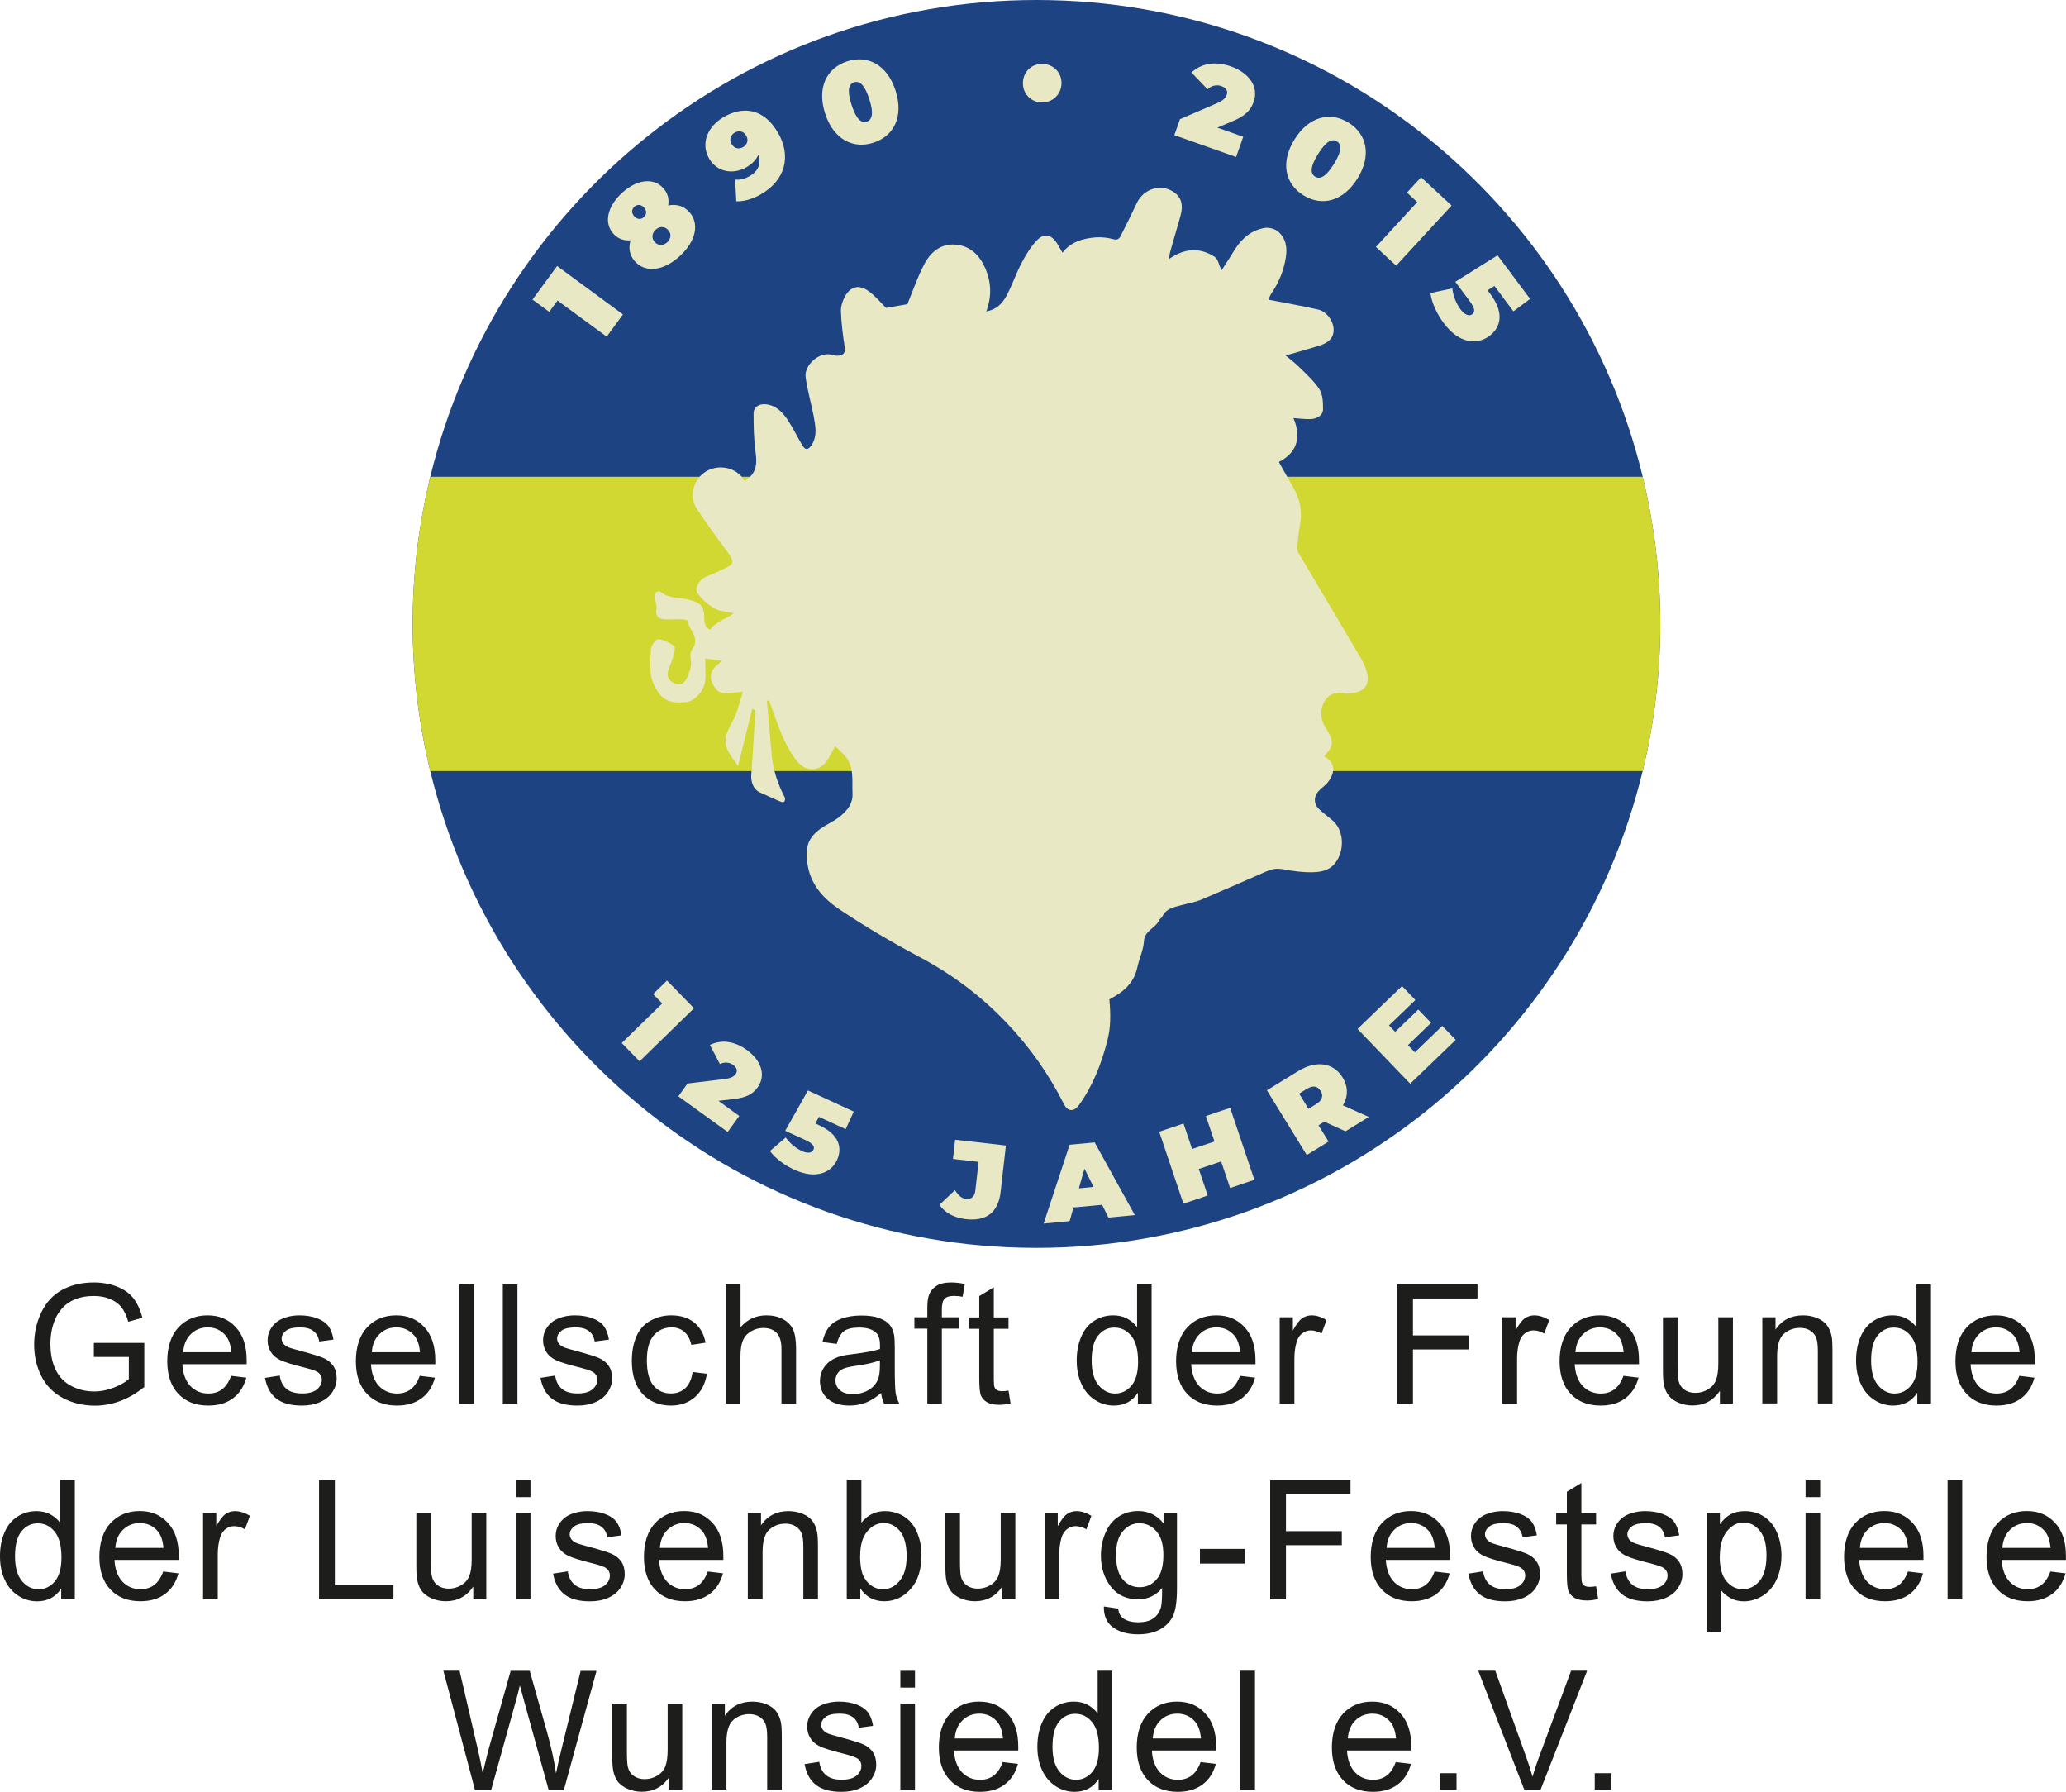 <?xml version="1.0" encoding="UTF-8"?>
<svg id="Ebene_2" data-name="Ebene 2" xmlns="http://www.w3.org/2000/svg" xmlns:xlink="http://www.w3.org/1999/xlink" viewBox="0 0 247.43 214.55">
  <defs>
    <style>
      .cls-1, .cls-2 {
        fill: #e9e8c4;
      }

      .cls-3 {
        fill: #1e4382;
      }

      .cls-2 {
        filter: url(#drop-shadow-1);
      }

      .cls-4 {
        fill: #1d1d1b;
      }

      .cls-5 {
        fill: #d1d831;
      }
    </style>
    <filter id="drop-shadow-1" x="74.76" y="19.45" width="92.16" height="116.64" filterUnits="userSpaceOnUse">
      <feOffset dx="3" dy="3"/>
      <feGaussianBlur result="blur" stdDeviation="1"/>
      <feFlood flood-color="#1d1d1b" flood-opacity=".5"/>
      <feComposite in2="blur" operator="in"/>
      <feComposite in="SourceGraphic"/>
    </filter>
  </defs>
  <g id="Ebene_1-2" data-name="Ebene 1">
    <path class="cls-3" d="M196.74,57.09C188.82,24.34,159.33,0,124.14,0S59.46,24.34,51.53,57.09c-1.37,5.65-2.11,11.55-2.11,17.62s.74,11.97,2.11,17.62c7.92,32.76,37.41,57.09,72.6,57.09s64.68-24.34,72.6-57.09c1.37-5.65,2.11-11.55,2.11-17.62s-.74-11.97-2.11-17.62Z"/>
    <g>
      <path class="cls-1" d="M66.72,31.85l7.89,5.8-1.95,2.66-5.89-4.32-.99,1.35-2.01-1.47,2.95-4.01Z"/>
      <path class="cls-1" d="M82.53,25.36c1.29,1.4.81,3.53-1.1,5.29s-4.06,2.08-5.36.68c-.67-.72-.83-1.62-.56-2.55-.77.06-1.47-.17-2.02-.76-1.21-1.3-.76-3.28.98-4.9,1.75-1.62,3.75-1.91,4.96-.6.55.6.72,1.32.6,2.08.95-.19,1.83.04,2.5.76ZM75.97,25.91c.36.39.82.39,1.15.08.33-.3.37-.76,0-1.15-.36-.39-.82-.39-1.15-.08-.33.3-.37.76,0,1.15ZM80.01,27.53c-.43-.46-1.02-.45-1.49-.02-.46.43-.52,1.02-.1,1.48.43.46,1.02.45,1.49.02.46-.43.53-1.02.1-1.48Z"/>
      <path class="cls-1" d="M93.13,15.8c1.73,2.96.85,5.79-1.94,7.43-1,.59-2.12.92-3.01.87l-.14-2.59c.7.06,1.26-.14,1.79-.45.97-.57,1.35-1.46.99-2.51-.25.55-.69,1.04-1.4,1.46-1.54.91-3.51.65-4.48-1-1.06-1.81-.21-3.85,1.69-4.97,2.41-1.42,4.87-.99,6.49,1.77ZM89.36,16.23c-.31-.53-.86-.64-1.37-.35-.51.3-.68.84-.37,1.37.31.53.87.66,1.38.36.51-.3.67-.85.36-1.38Z"/>
      <path class="cls-1" d="M98.81,13.57c-.99-3.09.2-5.44,2.66-6.23,2.47-.79,4.8.43,5.79,3.52.99,3.09-.2,5.44-2.66,6.23s-4.8-.43-5.79-3.52ZM104.11,11.87c-.58-1.8-1.21-2.21-1.82-2.02-.61.2-.89.9-.31,2.7.58,1.8,1.21,2.21,1.82,2.02.61-.2.89-.9.31-2.7Z"/>
      <path class="cls-1" d="M122.51,9.9c.03-1.33,1.05-2.27,2.34-2.25,1.29.03,2.3,1.01,2.28,2.34-.03,1.33-1.08,2.3-2.37,2.28-1.29-.03-2.28-1.04-2.25-2.37Z"/>
      <path class="cls-1" d="M148.89,16.39l-.85,2.41-7.4-2.62.68-1.91,4.43-1.91c.84-.37,1.06-.69,1.17-1.01.16-.45-.05-.83-.64-1.04-.55-.2-1.19-.08-1.66.38l-1.93-2.01c1.12-1.03,2.76-1.43,4.75-.72,2.19.78,3.33,2.46,2.71,4.21-.32.91-.85,1.65-2.62,2.38l-1.74.73,3.11,1.1Z"/>
      <path class="cls-1" d="M155.03,16.7c1.71-2.76,4.27-3.38,6.47-2.02,2.2,1.36,2.79,3.93,1.08,6.69-1.71,2.76-4.27,3.38-6.47,2.02-2.2-1.36-2.79-3.93-1.08-6.69ZM159.76,19.63c1-1.61.9-2.36.35-2.7s-1.26-.09-2.26,1.52-.9,2.36-.35,2.7c.55.34,1.26.09,2.26-1.52Z"/>
      <path class="cls-1" d="M173.85,24.61l-6.64,7.2-2.43-2.24,4.95-5.37-1.23-1.14,1.69-1.83,3.66,3.38Z"/>
      <path class="cls-1" d="M178.37,40.23c-1.4,1.05-3.57.99-5.45-1.52-.81-1.08-1.45-2.43-1.61-3.62l2.62-.56c.11.97.5,1.86,1,2.53.45.59.99.87,1.39.57.34-.25.38-.66-.33-1.61l-1.7-2.28,5.06-3.17,3.9,5.22-2,1.49-2.27-3.04-.82.52.3.4c1.74,2.32,1.29,4.04-.1,5.08Z"/>
    </g>
    <g>
      <path class="cls-1" d="M83.11,120.73l-6.51,6.35-2.14-2.19,4.85-4.74-1.09-1.12,1.66-1.62,3.23,3.31Z"/>
      <path class="cls-1" d="M88.54,133.61l-1.39,1.93-5.91-4.27,1.1-1.53,4.45-.54c.85-.11,1.13-.34,1.31-.59.26-.36.18-.75-.3-1.1-.44-.32-1.04-.38-1.58-.1l-1.2-2.29c1.27-.62,2.83-.55,4.42.6,1.75,1.26,2.32,3.06,1.31,4.46-.53.73-1.19,1.24-2.96,1.43l-1.75.2,2.48,1.8Z"/>
      <path class="cls-1" d="M100.25,138.89c-.68,1.48-2.47,2.38-5.12,1.17-1.13-.52-2.26-1.34-2.92-2.24l1.89-1.62c.52.74,1.24,1.3,1.93,1.62.63.29,1.19.28,1.39-.15.16-.36.02-.71-.98-1.17l-2.4-1.1,2.72-4.83,5.49,2.53-.97,2.1-3.2-1.47-.43.79.42.2c2.45,1.12,2.84,2.72,2.17,4.19Z"/>
      <path class="cls-1" d="M112.51,144.26l1.86-1.75c.41.65.83,1,1.33,1.05.63.07,1.03-.28,1.11-1.01l.39-3.43-3.07-.35.26-2.3,6.08.69-.63,5.55c-.28,2.48-1.72,3.54-4.15,3.27-1.41-.16-2.53-.76-3.18-1.72Z"/>
      <path class="cls-1" d="M132.01,144.26l-3.45.32-.46,1.64-3.11.29,3.11-9.44,3-.28,4.81,8.7-3.16.3-.75-1.52ZM130.97,142.13l-1.09-2.2-.67,2.36,1.76-.17Z"/>
      <path class="cls-1" d="M147.33,132.65l2.9,8.62-2.91.98-1.07-3.18-2.68.9,1.07,3.18-2.91.98-2.9-8.62,2.91-.98,1.03,3.05,2.68-.9-1.03-3.05,2.91-.98Z"/>
      <path class="cls-1" d="M158.62,134.3l-.71.44,1.2,1.95-2.61,1.61-4.77-7.75,3.73-2.29c2.16-1.33,4.23-1.04,5.33.75.69,1.12.67,2.29.04,3.34l3.1,1.39-2.79,1.72-2.52-1.14ZM156.54,130.36l-.95.59,1.12,1.82.95-.59c.72-.44.85-1,.5-1.56-.35-.56-.9-.7-1.62-.25Z"/>
      <path class="cls-1" d="M172.73,122.84l1.61,1.67-5.45,5.25-6.31-6.56,5.33-5.13,1.6,1.67-3.16,3.04.74.77,2.77-2.67,1.53,1.59-2.77,2.67.83.86,3.28-3.16Z"/>
    </g>
    <path class="cls-5" d="M196.74,57.09H51.53c-1.37,5.65-2.11,11.55-2.11,17.62s.74,11.97,2.11,17.62h145.2c1.37-5.65,2.11-11.55,2.11-17.62s-.74-11.97-2.11-17.62Z"/>
    <path class="cls-2" d="M129.86,116.66c.16,1.76.18,3.34-.24,4.94-.71,2.77-1.72,5.39-3.4,7.72-.59.83-1.34.79-1.78-.08-1.84-3.64-4.15-6.93-6.97-9.86-3.06-3.2-6.54-5.79-10.47-7.86-3.24-1.72-6.42-3.6-9.46-5.63-1.8-1.21-3.36-2.81-3.79-5.18-.45-2.47.1-3.71,2.25-4.94.59-.34,1.19-.65,1.7-1.09.81-.69,1.46-1.48,1.4-2.69-.08-1.54.24-3.14-.89-4.46-.38-.43-.81-.81-1.19-1.19-.41.73-.69,1.42-1.15,1.96-.97,1.15-2.45,1.03-3.4-.14-1.48-1.84-2.19-4.03-2.96-6.18-.14-.38-.28-.73-.4-1.11-.08,0-.16.04-.26.06.2,2.15.38,4.31.57,6.46.16,1.8.73,3.48,1.56,5.08.08.14.04.41-.06.53-.08.08-.36.04-.51-.04-.83-.36-1.64-.73-2.47-1.11-.67-.32-1.03-1.21-.97-2.02.2-2.61.34-5.22.49-7.84-.12-.02-.24-.04-.38-.08-.55,2.21-1.09,4.43-1.68,6.8-1.8-2.35-1.96-3.04-.65-5.37.55-1.01.79-2.21,1.22-3.5-.85.08-1.4.12-1.98.16-.99.08-1.4-.61-1.74-1.34-.32-.73,0-1.58.69-2.07.12-.08.2-.18.49-.45-.77-.12-1.32-.2-1.98-.3,0,1.05.12,1.96-.02,2.83-.22,1.26-1.38,2.35-2.37,2.41-2.02.16-2.81-.32-3.62-1.84-.79-1.44-.55-2.98-.49-4.46,0-.45.59-1.26.85-1.24.67.04,1.36.4,1.94.81.18.14,0,.85-.12,1.26-.16.61-.45,1.19-.61,1.8-.2.83.36,1.3,1.03,1.5s1.07-.32,1.3-.91c.26-.67.53-1.3.38-2.07-.08-.38-.04-.89.18-1.19.99-1.36-.36-2.27-.57-3.4-.02-.1-.4-.18-.59-.18-.73-.02-1.46.04-2.17,0-.69-.06-1.11-.36-.95-1.21.08-.43-.14-.91-.22-1.36-.1-.49.38-1.01.69-.73,1.03.85,2.33.65,3.5.97,1.4.38,1.72.79,1.76,2.19,0,.32.06.65.18.93.08.18.3.38.47.41.12.02.26-.3.41-.41.4-.28.79-.55,1.22-.79.41-.22.87-.4,1.22-.75-.75-.16-1.58-.18-2.23-.53-.79-.43-1.5-1.09-2.05-1.78-.47-.59.18-1.74.99-2.05.89-.36,1.76-.75,2.61-1.19.69-.36.67-.77.2-1.42-1.34-1.84-2.71-3.65-3.93-5.55-.91-1.4-.47-3.26.83-4.25s3.26-.87,4.41.28c.2.2.36.47.49.67,1.48-.89,1.5-2.07,1.32-3.44-.22-1.54-.24-3.1-.24-4.66,0-.77.71-1.21,1.58-1.07,1.21.18,1.96,1.03,2.57,1.96.63.95,1.11,2,1.7,2.96.36.59.69.55,1.09-.04.75-1.15.45-2.37.24-3.56-.3-1.54-.75-3.06-.95-4.6-.18-1.4,1.6-3.04,3.1-2.67.26.06.51.14.77.12.65-.04.93-.32.81-1.05-.22-1.42-.4-2.84-.45-4.27-.02-.59.2-1.28.51-1.82.65-1.15,1.66-1.4,2.75-.63.85.59,1.5,1.42,2.15,2.05.83-.14,1.7-.3,2.55-.45.65-1.58,1.21-3.24,2.02-4.78.75-1.44,1.98-2.49,3.73-2.35,1.82.14,2.94,1.32,3.62,2.92.67,1.62.75,3.28.08,5.08,1.24-.22,1.92-.97,2.39-1.82.69-1.26,1.15-2.67,1.82-3.95.51-.97,1.09-1.94,1.84-2.73.85-.91,1.76-.71,2.43.36.22.36.41.71.65,1.11.97-1.3,2.45-1.72,4.01-1.84.69-.04,1.42.04,2.07.22.49.14.71-.04.89-.4.65-1.3,1.3-2.59,1.92-3.91.81-1.76,2.94-2.39,4.48-1.3.83.59,1.11,1.46.79,2.69-.38,1.42-.83,2.84-1.22,4.27-.08.24-.1.49-.22,1.05,1.92-1.36,3.75-1.42,5.51-.28.4.26.51.99.81,1.62.41-.67.89-1.34,1.3-2.03.91-1.56,2.07-2.77,3.91-3.06.49-.08,1.19.12,1.56.43.95.81,1.13,1.94.93,3.12-.24,1.54-.81,2.96-1.7,4.25-.2.3-.32.67-.38.79,2,.4,3.99.73,5.97,1.19,1.03.24,1.84,1.42,1.84,2.43,0,1.09-.77,1.58-1.68,1.88-1.32.41-2.67.79-4.07,1.19.51.43,1.11.87,1.64,1.4.85.85,1.78,1.66,2.41,2.65.4.63.43,1.56.43,2.35s-.71,1.17-1.46,1.21c-.69.04-1.4-.08-2.09-.12.79,1.8.83,3.95-1.74,5.26.57,1.03,1.15,2.03,1.72,3.04.79,1.36,1.11,2.81.83,4.37-.18.97-.28,1.98-.36,2.96,0,.24.14.49.28.71,2.29,3.87,4.58,7.74,6.88,11.62.34.57.71,1.15.95,1.76.63,1.58.57,3.1-1.84,3.24-.2,0-.41.04-.61,0-2.41-.55-3.44,2.25-2.33,3.97.1.16.18.3.28.45.81,1.4.75,1.96-.41,3.12.85.43,1.3,1.11,1.05,2.05-.12.41-.36.81-.63,1.13-.32.38-.77.65-1.09,1.03-.61.71-.53,1.6.2,2.21.41.36.83.73,1.28,1.07,1.7,1.24,1.68,3.83.57,5.26-.71.93-1.68,1.09-2.63,1.13-1.19.04-2.39-.12-3.56-.34-.73-.14-1.34-.08-2.02.22-2.61,1.15-5.22,2.29-7.84,3.4-.77.32-1.62.45-2.41.67-.87.24-1.8.38-2.25,1.32-.08.18-.32.3-.4.47-.41.97-1.74,1.21-1.82,2.53-.06,1.05-.57,2.07-.79,3.12-.34,1.58-1.28,2.63-2.63,3.42-.24.14-.49.3-.69.4"/>
    <g>
      <path class="cls-4" d="M11.24,162.47v-1.67h6.04s0,5.28,0,5.28c-.93.74-1.88,1.3-2.87,1.67-.99.37-2,.56-3.03.56-1.4,0-2.67-.3-3.82-.9-1.14-.6-2.01-1.47-2.59-2.6s-.88-2.4-.88-3.8.29-2.68.87-3.89c.58-1.2,1.42-2.1,2.5-2.68,1.09-.58,2.34-.88,3.76-.88,1.03,0,1.96.17,2.8.5s1.49.8,1.96,1.4c.47.6.83,1.38,1.08,2.33l-1.7.47c-.21-.73-.48-1.3-.8-1.71-.32-.42-.77-.75-1.36-1-.59-.25-1.25-.37-1.96-.37-.86,0-1.61.13-2.24.39s-1.14.61-1.52,1.04c-.39.43-.69.9-.9,1.41-.36.88-.54,1.84-.54,2.87,0,1.27.22,2.33.66,3.19.44.86,1.07,1.49,1.91,1.91s1.72.62,2.66.62c.82,0,1.61-.16,2.39-.47s1.37-.65,1.77-1.01v-2.65h-4.19Z"/>
      <path class="cls-4" d="M27.69,164.74l1.81.22c-.29,1.06-.81,1.88-1.59,2.46-.77.58-1.76.88-2.96.88-1.51,0-2.71-.46-3.59-1.4-.89-.93-1.33-2.24-1.33-3.92s.45-3.09,1.34-4.04c.9-.96,2.06-1.44,3.48-1.44s2.51.47,3.38,1.41c.88.94,1.31,2.26,1.31,3.97,0,.1,0,.26,0,.47h-7.7c.06,1.13.39,2,.96,2.61.58.6,1.3.9,2.16.9.64,0,1.19-.17,1.64-.51.45-.34.81-.88,1.08-1.61ZM21.94,161.91h5.77c-.08-.87-.3-1.52-.66-1.96-.56-.67-1.28-1.01-2.17-1.01-.8,0-1.48.27-2.03.81s-.85,1.26-.91,2.16Z"/>
      <path class="cls-4" d="M31.77,164.98l1.73-.27c.1.69.37,1.23.81,1.59.44.37,1.06.55,1.86.55s1.4-.16,1.79-.49c.39-.33.58-.71.58-1.15,0-.4-.17-.71-.52-.93-.24-.16-.84-.35-1.79-.59-1.28-.32-2.17-.6-2.67-.84-.5-.24-.87-.56-1.13-.98-.26-.42-.38-.88-.38-1.39,0-.46.11-.89.32-1.28.21-.39.5-.72.86-.98.27-.2.64-.37,1.11-.51s.97-.21,1.51-.21c.81,0,1.52.12,2.13.35s1.06.55,1.36.95c.29.4.49.93.6,1.6l-1.71.23c-.08-.53-.3-.95-.68-1.24-.37-.3-.9-.45-1.58-.45-.8,0-1.38.13-1.72.4-.34.27-.52.58-.52.93,0,.23.07.43.21.61.14.19.37.34.67.47.17.07.69.21,1.55.45,1.24.33,2.1.6,2.59.81.49.21.87.52,1.15.92.28.4.42.9.42,1.5s-.17,1.13-.51,1.65c-.34.52-.83.91-1.47,1.2s-1.37.42-2.18.42c-1.34,0-2.36-.28-3.07-.84s-1.15-1.38-1.35-2.48Z"/>
      <path class="cls-4" d="M50.28,164.74l1.81.22c-.29,1.06-.81,1.88-1.59,2.46-.77.58-1.76.88-2.96.88-1.51,0-2.71-.46-3.59-1.4-.89-.93-1.33-2.24-1.33-3.92s.45-3.09,1.34-4.04c.9-.96,2.06-1.44,3.48-1.44s2.51.47,3.38,1.41c.88.94,1.31,2.26,1.31,3.97,0,.1,0,.26,0,.47h-7.7c.06,1.13.39,2,.96,2.61.58.6,1.3.9,2.16.9.64,0,1.19-.17,1.64-.51.45-.34.81-.88,1.08-1.61ZM44.53,161.91h5.77c-.08-.87-.3-1.52-.66-1.96-.56-.67-1.28-1.01-2.17-1.01-.8,0-1.48.27-2.03.81s-.85,1.26-.91,2.16Z"/>
      <path class="cls-4" d="M55.02,168.06v-14.26h1.75v14.26h-1.75Z"/>
      <path class="cls-4" d="M60.22,168.06v-14.26h1.75v14.26h-1.75Z"/>
      <path class="cls-4" d="M64.76,164.98l1.73-.27c.1.69.37,1.23.81,1.59.44.37,1.06.55,1.86.55s1.4-.16,1.79-.49c.39-.33.58-.71.58-1.15,0-.4-.17-.71-.52-.93-.24-.16-.84-.35-1.79-.59-1.28-.32-2.17-.6-2.67-.84-.5-.24-.87-.56-1.13-.98-.26-.42-.38-.88-.38-1.39,0-.46.11-.89.32-1.28.21-.39.5-.72.86-.98.27-.2.64-.37,1.11-.51s.97-.21,1.51-.21c.81,0,1.52.12,2.13.35s1.06.55,1.36.95c.29.4.49.93.6,1.6l-1.71.23c-.08-.53-.3-.95-.68-1.24-.37-.3-.9-.45-1.58-.45-.8,0-1.38.13-1.72.4-.34.27-.52.58-.52.93,0,.23.07.43.21.61.14.19.37.34.67.47.17.07.69.21,1.55.45,1.24.33,2.1.6,2.59.81.49.21.87.52,1.15.92.28.4.42.9.42,1.5s-.17,1.13-.51,1.65c-.34.52-.83.91-1.47,1.2s-1.37.42-2.18.42c-1.34,0-2.36-.28-3.07-.84s-1.15-1.38-1.35-2.48Z"/>
      <path class="cls-4" d="M82.94,164.28l1.72.22c-.19,1.19-.67,2.12-1.44,2.79-.77.67-1.73,1.01-2.85,1.01-1.41,0-2.55-.46-3.41-1.39-.86-.92-1.29-2.25-1.29-3.97,0-1.12.19-2.09.55-2.93.37-.84.93-1.46,1.69-1.88s1.58-.63,2.47-.63c1.12,0,2.04.28,2.75.85s1.17,1.37,1.37,2.42l-1.7.26c-.16-.69-.45-1.22-.86-1.57-.41-.35-.91-.52-1.49-.52-.88,0-1.6.32-2.15.95-.55.63-.83,1.63-.83,3s.27,2.4.8,3.02c.53.63,1.23.94,2.08.94.69,0,1.26-.21,1.72-.63.46-.42.75-1.07.88-1.95Z"/>
      <path class="cls-4" d="M86.94,168.06v-14.26h1.75v5.12c.82-.95,1.85-1.42,3.09-1.42.77,0,1.43.15,1.99.45.56.3.97.72,1.21,1.25.24.53.36,1.3.36,2.32v6.54h-1.75v-6.54c0-.88-.19-1.51-.57-1.91-.38-.4-.92-.6-1.61-.6-.52,0-1.01.13-1.46.4-.46.27-.78.63-.98,1.09-.19.46-.29,1.1-.29,1.91v5.65h-1.75Z"/>
      <path class="cls-4" d="M105.53,166.79c-.65.55-1.27.94-1.87,1.17-.6.23-1.24.34-1.93.34-1.13,0-2.01-.28-2.62-.83-.61-.55-.91-1.26-.91-2.12,0-.51.12-.97.35-1.39.23-.42.53-.75.9-1.01.37-.25.79-.44,1.26-.57.34-.09.86-.18,1.56-.26,1.41-.17,2.45-.37,3.12-.6,0-.24,0-.39,0-.46,0-.71-.17-1.22-.5-1.51-.45-.4-1.11-.59-1.99-.59-.82,0-1.43.14-1.82.43-.39.29-.68.8-.87,1.53l-1.71-.23c.16-.73.41-1.32.77-1.77.36-.45.87-.8,1.55-1.04s1.46-.36,2.34-.36,1.6.1,2.15.31c.55.21.96.47,1.22.78s.44.71.54,1.19c.06.3.09.84.09,1.61v2.33c0,1.63.04,2.66.11,3.09.07.43.22.84.44,1.24h-1.83c-.18-.36-.3-.79-.35-1.27ZM105.38,162.88c-.64.26-1.59.48-2.86.66-.72.1-1.23.22-1.53.35s-.53.32-.69.57c-.16.25-.24.53-.24.83,0,.47.18.86.53,1.17.35.31.87.47,1.55.47s1.27-.15,1.8-.44c.53-.29.91-.7,1.16-1.21.19-.4.28-.98.28-1.75v-.64Z"/>
      <path class="cls-4" d="M111.06,168.06v-8.97h-1.55v-1.36h1.55v-1.1c0-.69.06-1.21.19-1.55.17-.45.46-.82.89-1.1.42-.28,1.02-.42,1.78-.42.49,0,1.04.06,1.63.18l-.26,1.53c-.36-.06-.71-.1-1.03-.1-.53,0-.91.11-1.13.34-.22.23-.33.65-.33,1.27v.95h2.01v1.36h-2.01v8.97h-1.74Z"/>
      <path class="cls-4" d="M120.78,166.5l.25,1.55c-.49.1-.93.16-1.32.16-.64,0-1.13-.1-1.48-.3-.35-.2-.6-.47-.74-.79s-.21-1.02-.21-2.07v-5.94h-1.28v-1.36h1.28v-2.56l1.74-1.05v3.61h1.76v1.36h-1.76v6.04c0,.5.03.82.09.96.06.14.16.26.3.34s.34.13.6.13c.19,0,.45-.02.77-.07Z"/>
      <path class="cls-4" d="M136.28,168.06v-1.3c-.66,1.02-1.62,1.54-2.89,1.54-.82,0-1.58-.23-2.27-.68s-1.23-1.09-1.6-1.9c-.38-.81-.57-1.75-.57-2.81s.17-1.97.52-2.81.86-1.48,1.55-1.93c.69-.45,1.46-.67,2.31-.67.62,0,1.18.13,1.66.39s.88.6,1.19,1.03v-5.12h1.74v14.26h-1.62ZM130.74,162.91c0,1.32.28,2.31.84,2.97.56.66,1.22.98,1.97.98s1.42-.31,1.95-.94c.54-.63.8-1.58.8-2.86,0-1.41-.27-2.45-.82-3.11-.54-.66-1.21-.99-2.01-.99s-1.43.32-1.95.95c-.52.63-.78,1.64-.78,3Z"/>
      <path class="cls-4" d="M148.5,164.74l1.81.22c-.29,1.06-.81,1.88-1.58,2.46-.77.58-1.76.88-2.96.88-1.51,0-2.71-.46-3.59-1.4-.88-.93-1.33-2.24-1.33-3.92s.45-3.09,1.34-4.04c.89-.96,2.06-1.44,3.48-1.44s2.51.47,3.38,1.41c.88.94,1.31,2.26,1.31,3.97,0,.1,0,.26,0,.47h-7.7c.07,1.13.39,2,.96,2.61.58.6,1.3.9,2.16.9.64,0,1.19-.17,1.64-.51.45-.34.81-.88,1.08-1.61ZM142.75,161.91h5.77c-.08-.87-.3-1.52-.66-1.96-.56-.67-1.28-1.01-2.17-1.01-.8,0-1.48.27-2.03.81s-.85,1.26-.91,2.16Z"/>
      <path class="cls-4" d="M153.26,168.06v-10.33h1.58v1.57c.4-.73.77-1.22,1.11-1.45.34-.23.71-.35,1.12-.35.59,0,1.19.19,1.8.56l-.6,1.62c-.43-.25-.86-.38-1.28-.38-.38,0-.73.12-1.03.35-.3.23-.52.55-.65.96-.19.62-.29,1.3-.29,2.04v5.41h-1.75Z"/>
      <path class="cls-4" d="M167.33,168.06v-14.26h9.62v1.68h-7.73v4.42h6.69v1.68h-6.69v6.48h-1.89Z"/>
      <path class="cls-4" d="M179.93,168.06v-10.33h1.58v1.57c.4-.73.77-1.22,1.11-1.45.34-.23.71-.35,1.12-.35.59,0,1.19.19,1.8.56l-.6,1.62c-.43-.25-.86-.38-1.28-.38-.38,0-.73.12-1.03.35-.3.23-.52.55-.65.96-.19.62-.29,1.3-.29,2.04v5.41h-1.75Z"/>
      <path class="cls-4" d="M194.43,164.74l1.81.22c-.29,1.06-.81,1.88-1.58,2.46-.77.58-1.76.88-2.96.88-1.51,0-2.71-.46-3.59-1.4-.88-.93-1.33-2.24-1.33-3.92s.45-3.09,1.34-4.04c.89-.96,2.06-1.44,3.48-1.44s2.51.47,3.38,1.41c.88.94,1.31,2.26,1.31,3.97,0,.1,0,.26,0,.47h-7.7c.07,1.13.39,2,.96,2.61.58.6,1.3.9,2.16.9.64,0,1.19-.17,1.64-.51.45-.34.81-.88,1.08-1.61ZM188.68,161.91h5.77c-.08-.87-.3-1.52-.66-1.96-.56-.67-1.28-1.01-2.17-1.01-.8,0-1.48.27-2.03.81s-.85,1.26-.91,2.16Z"/>
      <path class="cls-4" d="M205.98,168.06v-1.52c-.8,1.17-1.9,1.75-3.28,1.75-.61,0-1.18-.12-1.71-.35-.53-.23-.92-.53-1.18-.88s-.44-.79-.54-1.3c-.07-.34-.11-.89-.11-1.63v-6.4h1.75v5.73c0,.92.04,1.53.11,1.85.11.46.34.82.7,1.08s.8.39,1.32.39,1.02-.13,1.48-.4c.46-.27.79-.63.98-1.1s.29-1.14.29-2.02v-5.53h1.75v10.33h-1.57Z"/>
      <path class="cls-4" d="M211.06,168.06v-10.33h1.58v1.47c.76-1.13,1.85-1.7,3.29-1.7.62,0,1.19.11,1.72.33.52.22.91.52,1.17.88.26.36.44.79.54,1.29.07.32.1.89.1,1.7v6.35h-1.75v-6.28c0-.71-.07-1.25-.2-1.6-.14-.35-.38-.63-.72-.85s-.75-.32-1.22-.32c-.75,0-1.39.24-1.93.71-.54.47-.81,1.37-.81,2.69v5.64h-1.75Z"/>
      <path class="cls-4" d="M229.62,168.06v-1.3c-.66,1.02-1.62,1.54-2.89,1.54-.82,0-1.58-.23-2.27-.68s-1.23-1.09-1.6-1.9c-.38-.81-.57-1.75-.57-2.81s.17-1.97.52-2.81.86-1.48,1.55-1.93c.69-.45,1.46-.67,2.31-.67.62,0,1.18.13,1.66.39s.88.6,1.19,1.03v-5.12h1.74v14.26h-1.62ZM224.09,162.91c0,1.32.28,2.31.84,2.97.56.66,1.22.98,1.97.98s1.42-.31,1.95-.94c.54-.63.8-1.58.8-2.86,0-1.41-.27-2.45-.82-3.11-.54-.66-1.21-.99-2.01-.99s-1.43.32-1.95.95c-.52.63-.78,1.64-.78,3Z"/>
      <path class="cls-4" d="M241.84,164.74l1.81.22c-.29,1.06-.81,1.88-1.58,2.46-.77.58-1.76.88-2.96.88-1.51,0-2.71-.46-3.59-1.4-.88-.93-1.33-2.24-1.33-3.92s.45-3.09,1.34-4.04c.89-.96,2.06-1.44,3.48-1.44s2.51.47,3.38,1.41c.88.94,1.31,2.26,1.31,3.97,0,.1,0,.26,0,.47h-7.7c.07,1.13.39,2,.96,2.61.58.6,1.3.9,2.16.9.64,0,1.19-.17,1.64-.51.45-.34.81-.88,1.08-1.61ZM236.1,161.91h5.77c-.08-.87-.3-1.52-.66-1.96-.56-.67-1.28-1.01-2.17-1.01-.8,0-1.48.27-2.03.81s-.85,1.26-.91,2.16Z"/>
    </g>
    <g>
      <path class="cls-4" d="M7.33,191.5v-1.3c-.65,1.02-1.62,1.54-2.89,1.54-.82,0-1.58-.23-2.27-.68s-1.23-1.09-1.6-1.9c-.38-.81-.57-1.75-.57-2.81s.17-1.97.52-2.81.86-1.48,1.55-1.93c.69-.45,1.46-.67,2.3-.67.62,0,1.18.13,1.66.39s.88.6,1.19,1.03v-5.12h1.74v14.26h-1.62ZM1.8,186.35c0,1.32.28,2.31.84,2.97.56.66,1.22.98,1.97.98s1.42-.31,1.95-.94c.53-.63.8-1.58.8-2.86,0-1.41-.27-2.45-.82-3.11-.54-.66-1.22-.99-2.01-.99s-1.43.32-1.95.95c-.52.63-.78,1.64-.78,3Z"/>
      <path class="cls-4" d="M19.56,188.17l1.81.22c-.29,1.06-.81,1.88-1.59,2.46-.77.58-1.76.88-2.96.88-1.51,0-2.71-.46-3.59-1.4-.89-.93-1.33-2.24-1.33-3.92s.45-3.09,1.34-4.04c.9-.96,2.06-1.44,3.48-1.44s2.51.47,3.38,1.41c.88.94,1.31,2.26,1.31,3.97,0,.1,0,.26,0,.47h-7.7c.06,1.13.39,2,.96,2.61.58.6,1.3.9,2.16.9.64,0,1.19-.17,1.64-.51.45-.34.81-.88,1.08-1.61ZM13.81,185.34h5.77c-.08-.87-.3-1.52-.66-1.96-.56-.67-1.28-1.01-2.17-1.01-.8,0-1.48.27-2.03.81s-.85,1.26-.91,2.16Z"/>
      <path class="cls-4" d="M24.32,191.5v-10.33h1.58v1.57c.4-.73.77-1.22,1.11-1.45s.71-.35,1.12-.35c.59,0,1.19.19,1.8.56l-.6,1.62c-.43-.25-.86-.38-1.28-.38-.38,0-.73.12-1.03.35-.3.23-.52.55-.65.96-.19.62-.29,1.3-.29,2.04v5.41h-1.75Z"/>
      <path class="cls-4" d="M38.21,191.5v-14.26h1.89v12.58h7.02v1.68h-8.91Z"/>
      <path class="cls-4" d="M56.68,191.5v-1.52c-.8,1.17-1.9,1.75-3.28,1.75-.61,0-1.18-.12-1.71-.35-.53-.23-.92-.53-1.18-.88-.26-.35-.44-.79-.54-1.3-.07-.34-.11-.89-.11-1.63v-6.4h1.75v5.73c0,.92.04,1.53.11,1.85.11.46.34.82.7,1.08.36.26.8.39,1.32.39s1.02-.13,1.48-.4c.46-.27.79-.63.98-1.1.19-.46.29-1.14.29-2.02v-5.53h1.75v10.33h-1.57Z"/>
      <path class="cls-4" d="M61.78,179.26v-2.01h1.75v2.01h-1.75ZM61.78,191.5v-10.33h1.75v10.33h-1.75Z"/>
      <path class="cls-4" d="M66.27,188.42l1.73-.27c.1.69.37,1.23.81,1.59.44.37,1.06.55,1.86.55s1.4-.16,1.79-.49c.39-.33.58-.71.58-1.15,0-.4-.17-.71-.52-.93-.24-.16-.84-.35-1.79-.59-1.28-.32-2.17-.6-2.67-.84-.5-.24-.87-.56-1.13-.98-.26-.42-.38-.88-.38-1.39,0-.46.11-.89.32-1.28.21-.39.5-.72.86-.98.27-.2.64-.37,1.11-.51s.97-.21,1.51-.21c.81,0,1.52.12,2.13.35s1.06.55,1.36.95c.29.4.49.93.6,1.6l-1.71.23c-.08-.53-.3-.95-.68-1.24-.37-.3-.9-.45-1.58-.45-.8,0-1.38.13-1.72.4-.34.27-.52.58-.52.93,0,.23.07.43.21.61.14.19.37.34.67.47.17.07.69.21,1.55.45,1.24.33,2.1.6,2.59.81.49.21.87.52,1.15.92.28.4.42.9.42,1.5s-.17,1.13-.51,1.65c-.34.52-.83.91-1.47,1.2s-1.37.42-2.18.42c-1.34,0-2.36-.28-3.07-.84s-1.15-1.38-1.35-2.48Z"/>
      <path class="cls-4" d="M84.78,188.17l1.81.22c-.29,1.06-.81,1.88-1.59,2.46-.77.58-1.76.88-2.96.88-1.51,0-2.71-.46-3.59-1.4-.89-.93-1.33-2.24-1.33-3.92s.45-3.09,1.34-4.04c.9-.96,2.06-1.44,3.48-1.44s2.51.47,3.38,1.41c.88.94,1.31,2.26,1.31,3.97,0,.1,0,.26,0,.47h-7.7c.06,1.13.39,2,.96,2.61.58.6,1.3.9,2.16.9.64,0,1.19-.17,1.64-.51.45-.34.81-.88,1.08-1.61ZM79.03,185.34h5.77c-.08-.87-.3-1.52-.66-1.96-.56-.67-1.28-1.01-2.17-1.01-.8,0-1.48.27-2.03.81s-.85,1.26-.91,2.16Z"/>
      <path class="cls-4" d="M89.56,191.5v-10.33h1.58v1.47c.76-1.13,1.85-1.7,3.29-1.7.62,0,1.19.11,1.72.33s.91.52,1.17.88c.26.36.44.79.54,1.29.06.32.1.89.1,1.7v6.35h-1.75v-6.28c0-.71-.07-1.25-.2-1.6-.14-.35-.38-.63-.72-.85-.35-.21-.75-.32-1.22-.32-.75,0-1.39.24-1.93.71-.54.47-.81,1.37-.81,2.69v5.64h-1.75Z"/>
      <path class="cls-4" d="M103.03,191.5h-1.62v-14.26h1.75v5.09c.74-.93,1.68-1.39,2.83-1.39.64,0,1.24.13,1.8.38s1.03.62,1.4,1.08c.37.46.65,1.02.86,1.68.21.66.31,1.36.31,2.1,0,1.77-.44,3.14-1.31,4.1-.88.97-1.93,1.45-3.15,1.45s-2.18-.51-2.87-1.53v1.29ZM103.01,186.26c0,1.24.17,2.13.51,2.68.55.9,1.3,1.35,2.24,1.35.77,0,1.43-.33,1.98-1,.56-.66.84-1.65.84-2.97s-.27-2.34-.8-2.99c-.53-.64-1.18-.96-1.94-.96s-1.43.33-1.98,1c-.56.67-.84,1.63-.84,2.88Z"/>
      <path class="cls-4" d="M120.04,191.5v-1.52c-.8,1.17-1.9,1.75-3.28,1.75-.61,0-1.18-.12-1.71-.35-.53-.23-.92-.53-1.18-.88-.26-.35-.44-.79-.54-1.3-.07-.34-.11-.89-.11-1.63v-6.4h1.75v5.73c0,.92.04,1.53.11,1.85.11.46.34.82.7,1.08.36.26.8.39,1.32.39s1.02-.13,1.48-.4c.46-.27.79-.63.98-1.1.19-.46.29-1.14.29-2.02v-5.53h1.75v10.33h-1.57Z"/>
      <path class="cls-4" d="M125.1,191.5v-10.33h1.58v1.57c.4-.73.77-1.22,1.11-1.45.34-.23.71-.35,1.12-.35.59,0,1.19.19,1.8.56l-.6,1.62c-.43-.25-.86-.38-1.28-.38-.38,0-.73.12-1.03.35-.3.23-.52.55-.65.96-.19.62-.29,1.3-.29,2.04v5.41h-1.75Z"/>
      <path class="cls-4" d="M132.21,192.36l1.7.25c.07.53.27.91.59,1.15.43.32,1.03.49,1.78.49.81,0,1.44-.16,1.88-.49.44-.32.74-.78.89-1.36.09-.36.13-1.11.13-2.25-.76.9-1.72,1.35-2.86,1.35-1.42,0-2.52-.51-3.3-1.54-.78-1.02-1.17-2.25-1.17-3.69,0-.99.18-1.89.54-2.73s.87-1.48,1.55-1.93c.68-.45,1.47-.68,2.39-.68,1.22,0,2.22.49,3.02,1.48v-1.24h1.61v8.93c0,1.61-.16,2.75-.49,3.42-.33.67-.85,1.2-1.56,1.59-.71.39-1.58.58-2.62.58-1.23,0-2.23-.28-2.99-.83-.76-.55-1.12-1.39-1.1-2.5ZM133.66,186.15c0,1.35.27,2.34.81,2.97s1.21.93,2.02.93,1.48-.31,2.02-.93.82-1.59.82-2.91-.28-2.22-.84-2.86c-.56-.64-1.24-.96-2.03-.96s-1.44.32-1.98.95c-.54.63-.82,1.57-.82,2.82Z"/>
      <path class="cls-4" d="M143.71,187.22v-1.76h5.38v1.76h-5.38Z"/>
      <path class="cls-4" d="M152.12,191.5v-14.26h9.62v1.68h-7.73v4.42h6.69v1.68h-6.69v6.48h-1.89Z"/>
      <path class="cls-4" d="M171.81,188.17l1.81.22c-.29,1.06-.81,1.88-1.58,2.46-.77.58-1.76.88-2.96.88-1.51,0-2.71-.46-3.59-1.4-.88-.93-1.33-2.24-1.33-3.92s.45-3.09,1.34-4.04c.89-.96,2.06-1.44,3.48-1.44s2.51.47,3.38,1.41c.88.94,1.31,2.26,1.31,3.97,0,.1,0,.26,0,.47h-7.7c.07,1.13.39,2,.96,2.61.58.6,1.3.9,2.16.9.64,0,1.19-.17,1.64-.51.45-.34.81-.88,1.08-1.61ZM166.06,185.34h5.77c-.08-.87-.3-1.52-.66-1.96-.56-.67-1.28-1.01-2.17-1.01-.8,0-1.48.27-2.03.81s-.85,1.26-.91,2.16Z"/>
      <path class="cls-4" d="M175.89,188.42l1.73-.27c.1.69.37,1.23.81,1.59.44.37,1.06.55,1.86.55s1.4-.16,1.79-.49c.39-.33.58-.71.58-1.15,0-.4-.17-.71-.52-.93-.24-.16-.84-.35-1.79-.59-1.28-.32-2.17-.6-2.67-.84-.5-.24-.87-.56-1.13-.98-.26-.42-.38-.88-.38-1.39,0-.46.11-.89.32-1.28.21-.39.5-.72.86-.98.27-.2.64-.37,1.11-.51.47-.14.97-.21,1.51-.21.81,0,1.52.12,2.13.35s1.07.55,1.36.95c.29.4.49.93.6,1.6l-1.71.23c-.08-.53-.3-.95-.68-1.24-.37-.3-.9-.45-1.58-.45-.8,0-1.38.13-1.72.4s-.52.58-.52.93c0,.23.07.43.21.61.14.19.37.34.67.47.18.07.69.21,1.55.45,1.24.33,2.1.6,2.59.81.49.21.87.52,1.15.92.28.4.42.9.42,1.5s-.17,1.13-.51,1.65c-.34.52-.83.91-1.47,1.2-.64.28-1.37.42-2.18.42-1.34,0-2.37-.28-3.07-.84-.7-.56-1.15-1.38-1.35-2.48Z"/>
      <path class="cls-4" d="M191.15,189.93l.25,1.55c-.49.1-.93.16-1.32.16-.64,0-1.13-.1-1.48-.3-.35-.2-.6-.47-.74-.79s-.21-1.02-.21-2.07v-5.94h-1.28v-1.36h1.28v-2.56l1.74-1.05v3.61h1.76v1.36h-1.76v6.04c0,.5.03.82.09.96s.16.26.3.34.34.13.6.13c.19,0,.45-.02.77-.07Z"/>
      <path class="cls-4" d="M192.94,188.42l1.73-.27c.1.69.37,1.23.81,1.59.44.37,1.06.55,1.86.55s1.4-.16,1.79-.49c.39-.33.58-.71.58-1.15,0-.4-.17-.71-.52-.93-.24-.16-.84-.35-1.79-.59-1.28-.32-2.17-.6-2.67-.84-.5-.24-.87-.56-1.13-.98-.26-.42-.38-.88-.38-1.39,0-.46.11-.89.32-1.28.21-.39.5-.72.86-.98.27-.2.64-.37,1.11-.51.47-.14.97-.21,1.51-.21.81,0,1.52.12,2.13.35s1.07.55,1.36.95c.29.4.49.93.6,1.6l-1.71.23c-.08-.53-.3-.95-.68-1.24-.37-.3-.9-.45-1.58-.45-.8,0-1.38.13-1.72.4s-.52.58-.52.93c0,.23.07.43.21.61.14.19.37.34.67.47.18.07.69.21,1.55.45,1.24.33,2.1.6,2.59.81.49.21.87.52,1.15.92.28.4.42.9.42,1.5s-.17,1.13-.51,1.65c-.34.52-.83.91-1.47,1.2-.64.28-1.37.42-2.18.42-1.34,0-2.37-.28-3.07-.84-.7-.56-1.15-1.38-1.35-2.48Z"/>
      <path class="cls-4" d="M204.38,195.46v-14.29h1.6v1.34c.38-.53.8-.92,1.27-1.18.47-.26,1.05-.39,1.72-.39.88,0,1.66.23,2.33.68.67.45,1.18,1.09,1.53,1.92.34.83.52,1.73.52,2.72,0,1.06-.19,2.01-.57,2.85-.38.85-.93,1.49-1.65,1.95-.72.45-1.48.68-2.28.68-.58,0-1.11-.12-1.57-.37-.46-.25-.84-.56-1.14-.93v5.03h-1.75ZM205.96,186.39c0,1.33.27,2.31.81,2.95.54.64,1.19.95,1.96.95s1.44-.33,2-.99c.55-.66.83-1.68.83-3.06s-.27-2.3-.81-2.96c-.54-.66-1.19-.98-1.94-.98s-1.41.35-1.98,1.04c-.57.7-.86,1.71-.86,3.04Z"/>
      <path class="cls-4" d="M216.24,179.26v-2.01h1.75v2.01h-1.75ZM216.24,191.5v-10.33h1.75v10.33h-1.75Z"/>
      <path class="cls-4" d="M228.5,188.17l1.81.22c-.29,1.06-.81,1.88-1.58,2.46-.77.58-1.76.88-2.96.88-1.51,0-2.71-.46-3.59-1.4-.88-.93-1.33-2.24-1.33-3.92s.45-3.09,1.34-4.04c.89-.96,2.06-1.44,3.48-1.44s2.51.47,3.38,1.41c.88.94,1.31,2.26,1.31,3.97,0,.1,0,.26,0,.47h-7.7c.07,1.13.39,2,.96,2.61.58.6,1.3.9,2.16.9.64,0,1.19-.17,1.64-.51.45-.34.81-.88,1.08-1.61ZM222.75,185.34h5.77c-.08-.87-.3-1.52-.66-1.96-.56-.67-1.28-1.01-2.17-1.01-.8,0-1.48.27-2.03.81s-.85,1.26-.91,2.16Z"/>
      <path class="cls-4" d="M233.25,191.5v-14.26h1.75v14.26h-1.75Z"/>
      <path class="cls-4" d="M245.56,188.17l1.81.22c-.29,1.06-.81,1.88-1.58,2.46-.77.58-1.76.88-2.96.88-1.51,0-2.71-.46-3.59-1.4-.88-.93-1.33-2.24-1.33-3.92s.45-3.09,1.34-4.04c.89-.96,2.06-1.44,3.48-1.44s2.51.47,3.38,1.41c.88.94,1.31,2.26,1.31,3.97,0,.1,0,.26,0,.47h-7.7c.07,1.13.39,2,.96,2.61.58.6,1.3.9,2.16.9.64,0,1.19-.17,1.64-.51.45-.34.81-.88,1.08-1.61ZM239.81,185.34h5.77c-.08-.87-.3-1.52-.66-1.96-.56-.67-1.28-1.01-2.17-1.01-.8,0-1.48.27-2.03.81s-.85,1.26-.91,2.16Z"/>
    </g>
    <g>
      <path class="cls-4" d="M56.88,214.31l-3.78-14.26h1.94l2.17,9.35c.23.98.43,1.95.6,2.92.36-1.52.58-2.4.64-2.63l2.71-9.63h2.28l2.04,7.22c.51,1.79.88,3.47,1.11,5.05.18-.9.42-1.93.71-3.1l2.24-9.16h1.9l-3.91,14.26h-1.82l-3-10.86c-.25-.91-.4-1.46-.45-1.67-.15.66-.29,1.21-.42,1.67l-3.02,10.86h-1.93Z"/>
      <path class="cls-4" d="M80.15,214.31v-1.52c-.8,1.17-1.9,1.75-3.28,1.75-.61,0-1.18-.12-1.71-.35-.53-.23-.92-.53-1.18-.88-.26-.35-.44-.79-.54-1.3-.07-.34-.11-.89-.11-1.63v-6.4h1.75v5.73c0,.92.04,1.53.11,1.85.11.46.34.82.7,1.08.36.26.8.39,1.32.39s1.02-.13,1.48-.4c.46-.27.79-.63.98-1.1.19-.46.29-1.14.29-2.02v-5.53h1.75v10.33h-1.57Z"/>
      <path class="cls-4" d="M85.23,214.31v-10.33h1.58v1.47c.76-1.13,1.85-1.7,3.29-1.7.62,0,1.19.11,1.72.33s.91.52,1.17.88c.26.36.44.79.54,1.29.06.32.1.89.1,1.7v6.35h-1.75v-6.28c0-.71-.07-1.25-.2-1.6-.14-.35-.38-.63-.72-.85-.35-.21-.75-.32-1.22-.32-.75,0-1.39.24-1.93.71-.54.47-.81,1.37-.81,2.69v5.64h-1.75Z"/>
      <path class="cls-4" d="M96.39,211.23l1.73-.27c.1.69.37,1.23.81,1.59.44.37,1.06.55,1.86.55s1.4-.16,1.79-.49c.39-.33.58-.71.58-1.15,0-.4-.17-.71-.52-.93-.24-.16-.84-.35-1.79-.59-1.28-.32-2.17-.6-2.67-.84-.5-.24-.87-.56-1.13-.98-.26-.42-.38-.88-.38-1.39,0-.46.11-.89.32-1.28.21-.39.5-.72.86-.98.27-.2.64-.37,1.11-.51s.97-.21,1.51-.21c.81,0,1.52.12,2.13.35s1.06.55,1.36.95c.29.4.49.93.6,1.6l-1.71.23c-.08-.53-.3-.95-.68-1.24-.37-.3-.9-.45-1.58-.45-.8,0-1.38.13-1.72.4-.34.27-.52.58-.52.93,0,.23.07.43.21.61.14.19.37.34.67.47.17.07.69.21,1.55.45,1.24.33,2.1.6,2.59.81.49.21.87.52,1.15.92.28.4.42.9.42,1.5s-.17,1.13-.51,1.65c-.34.52-.83.91-1.47,1.2s-1.37.42-2.18.42c-1.34,0-2.36-.28-3.07-.84s-1.15-1.38-1.35-2.48Z"/>
      <path class="cls-4" d="M107.83,202.07v-2.01h1.75v2.01h-1.75ZM107.83,214.31v-10.33h1.75v10.33h-1.75Z"/>
      <path class="cls-4" d="M120.1,210.99l1.81.22c-.29,1.06-.81,1.88-1.59,2.46-.77.58-1.76.88-2.96.88-1.51,0-2.71-.46-3.59-1.4-.89-.93-1.33-2.24-1.33-3.92s.45-3.09,1.34-4.04c.9-.96,2.06-1.44,3.48-1.44s2.51.47,3.38,1.41c.88.94,1.31,2.26,1.31,3.97,0,.1,0,.26,0,.47h-7.7c.06,1.13.39,2,.96,2.61.58.6,1.3.9,2.16.9.64,0,1.19-.17,1.64-.51.45-.34.81-.88,1.08-1.61ZM114.35,208.16h5.77c-.08-.87-.3-1.52-.66-1.96-.56-.67-1.28-1.01-2.17-1.01-.8,0-1.48.27-2.03.81s-.85,1.26-.91,2.16Z"/>
      <path class="cls-4" d="M131.58,214.31v-1.3c-.66,1.02-1.62,1.54-2.89,1.54-.82,0-1.58-.23-2.27-.68s-1.23-1.09-1.61-1.9c-.38-.81-.57-1.75-.57-2.81s.17-1.97.52-2.81.86-1.48,1.55-1.93,1.46-.67,2.3-.67c.62,0,1.18.13,1.66.39s.88.6,1.19,1.03v-5.12h1.74v14.26h-1.62ZM126.05,209.16c0,1.32.28,2.31.84,2.97.56.66,1.22.98,1.97.98s1.42-.31,1.95-.94.8-1.58.8-2.86c0-1.41-.27-2.45-.82-3.11-.54-.66-1.22-.99-2.01-.99s-1.43.32-1.95.95c-.52.63-.78,1.64-.78,3Z"/>
      <path class="cls-4" d="M143.8,210.99l1.81.22c-.29,1.06-.81,1.88-1.59,2.46-.77.58-1.76.88-2.96.88-1.51,0-2.71-.46-3.59-1.4s-1.33-2.24-1.33-3.92.45-3.09,1.34-4.04c.89-.96,2.06-1.44,3.48-1.44s2.51.47,3.38,1.41c.88.94,1.31,2.26,1.31,3.97,0,.1,0,.26,0,.47h-7.7c.06,1.13.39,2,.96,2.61.58.6,1.3.9,2.16.9.64,0,1.19-.17,1.64-.51.45-.34.81-.88,1.08-1.61ZM138.06,208.16h5.77c-.08-.87-.3-1.52-.66-1.96-.56-.67-1.28-1.01-2.17-1.01-.8,0-1.48.27-2.03.81s-.85,1.26-.91,2.16Z"/>
      <path class="cls-4" d="M148.55,214.31v-14.26h1.75v14.26h-1.75Z"/>
      <path class="cls-4" d="M167.17,210.99l1.81.22c-.29,1.06-.81,1.88-1.59,2.46-.77.58-1.76.88-2.96.88-1.51,0-2.71-.46-3.59-1.4s-1.33-2.24-1.33-3.92.45-3.09,1.34-4.04c.89-.96,2.06-1.44,3.48-1.44s2.51.47,3.38,1.41c.88.94,1.31,2.26,1.31,3.97,0,.1,0,.26,0,.47h-7.7c.06,1.13.39,2,.96,2.61.58.6,1.3.9,2.16.9.64,0,1.19-.17,1.64-.51.45-.34.81-.88,1.08-1.61ZM161.42,208.16h5.77c-.08-.87-.3-1.52-.66-1.96-.56-.67-1.28-1.01-2.17-1.01-.8,0-1.48.27-2.03.81s-.85,1.26-.91,2.16Z"/>
      <path class="cls-4" d="M172.45,214.31v-1.99h1.99v1.99h-1.99Z"/>
      <path class="cls-4" d="M182.56,214.31l-5.52-14.26h2.04l3.71,10.36c.3.83.55,1.61.75,2.33.22-.78.48-1.56.77-2.33l3.85-10.36h1.92l-5.58,14.26h-1.94Z"/>
      <path class="cls-4" d="M190.99,214.31v-1.99h1.99v1.99h-1.99Z"/>
    </g>
  </g>
</svg>